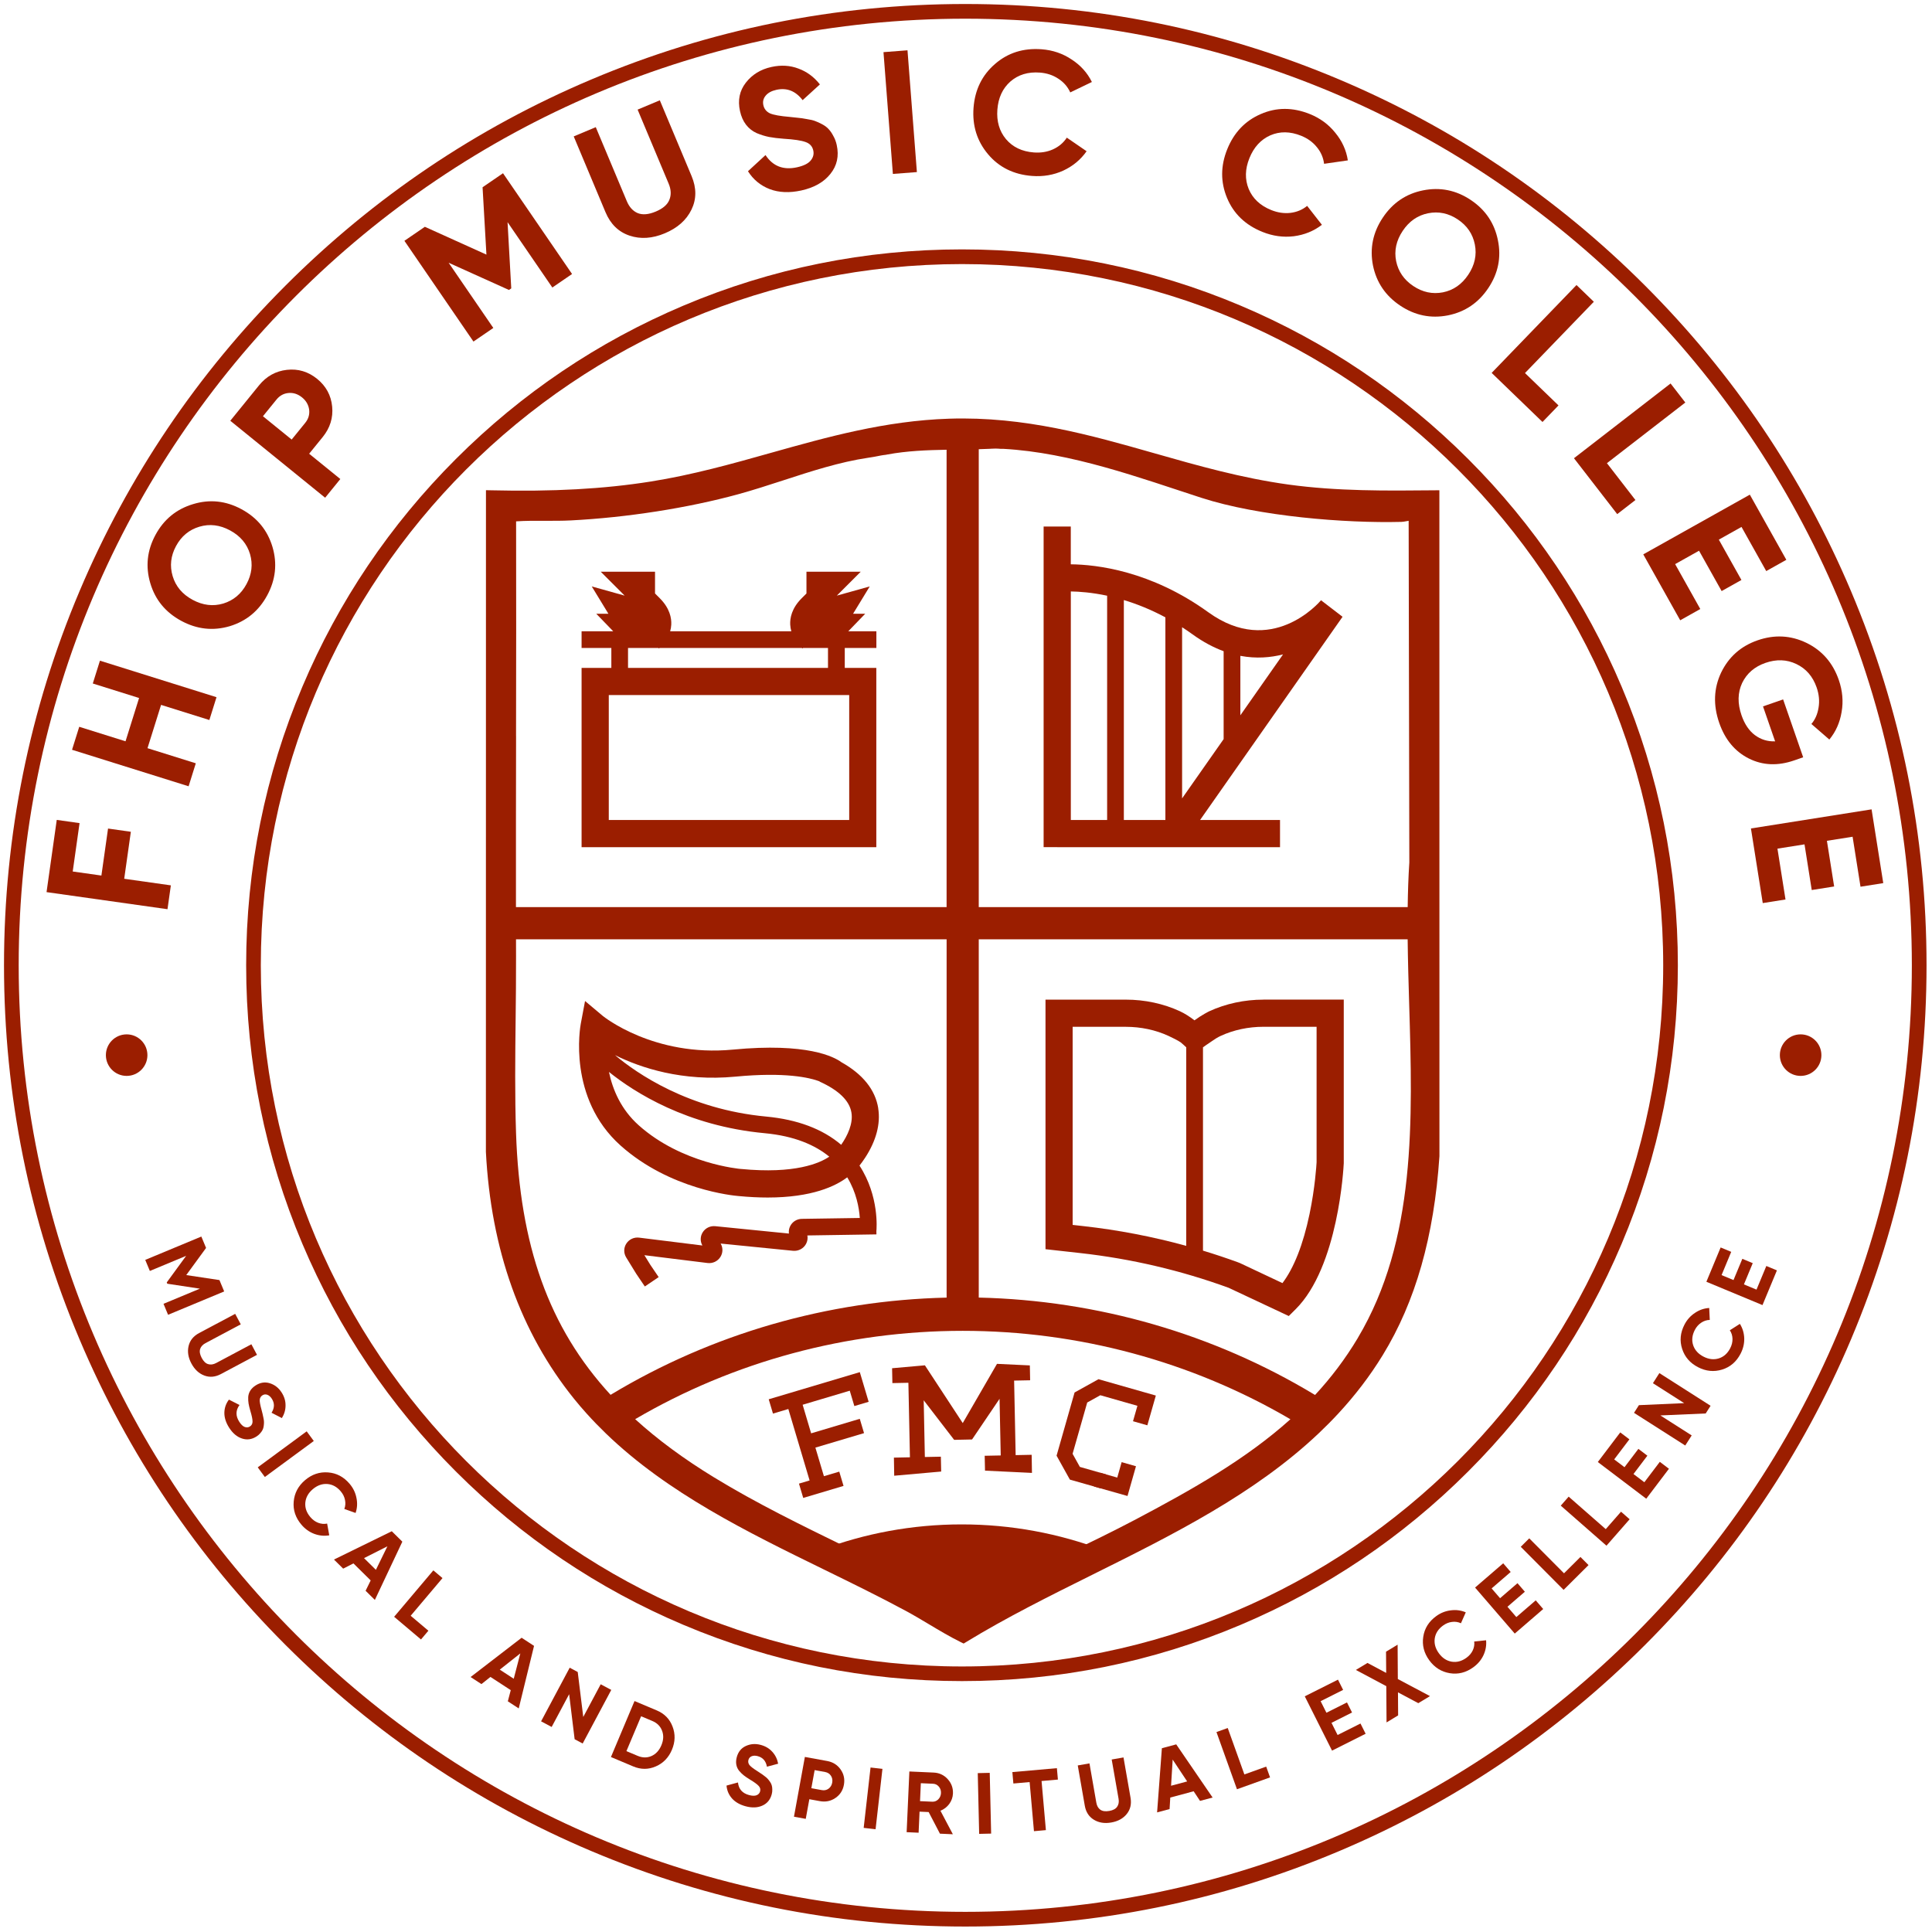 <svg xmlns="http://www.w3.org/2000/svg" width="338" height="338" viewBox="0 0 338 338" fill="none"><path d="M168.872 3.27C260.333 3.27 334.474 77.411 334.474 168.872C334.474 260.333 260.333 334.474 168.872 334.474C77.411 334.474 3.27 260.333 3.27 168.872C3.27 77.411 77.411 3.27 168.872 3.27ZM168.872 0.701C146.172 0.701 124.144 5.146 103.412 13.919C83.383 22.389 65.401 34.513 49.957 49.957C34.513 65.401 22.389 83.383 13.919 103.412C5.146 124.144 0.701 146.172 0.701 168.872C0.701 191.573 5.146 213.601 13.919 234.333C22.389 254.361 34.513 272.344 49.957 287.788C65.401 303.232 83.383 315.356 103.412 323.826C124.144 332.593 146.172 337.044 168.872 337.044C191.573 337.044 213.601 332.599 234.333 323.826C254.361 315.356 272.344 303.232 287.788 287.788C303.232 272.344 315.356 254.361 323.826 234.333C332.593 213.601 337.044 191.573 337.044 168.872C337.044 146.172 332.599 124.144 323.826 103.412C315.356 83.383 303.232 65.401 287.788 49.957C272.344 34.513 254.361 22.389 234.333 13.919C213.601 5.146 191.573 0.701 168.872 0.701Z" fill="#9B1E00"></path><path d="M168.302 46.2C236.05 46.2 290.974 101.119 290.974 168.872C290.974 236.625 236.055 291.545 168.302 291.545C100.549 291.545 45.629 236.625 45.629 168.872C45.629 101.119 100.549 46.2 168.302 46.2ZM168.302 43.63C151.393 43.63 134.993 46.94 119.555 53.472C104.64 59.778 91.247 68.808 79.745 80.31C68.243 91.812 59.213 105.205 52.907 120.12C46.374 135.564 43.065 151.964 43.065 168.867C43.065 185.771 46.374 202.176 52.907 217.615C59.213 232.529 68.243 245.922 79.745 257.424C91.247 268.926 104.64 277.956 119.555 284.262C134.998 290.795 151.398 294.104 168.302 294.104C185.205 294.104 201.61 290.795 217.049 284.262C231.964 277.956 245.357 268.926 256.859 257.424C268.361 245.922 277.391 232.529 283.697 217.615C290.229 202.171 293.539 185.771 293.539 168.867C293.539 151.964 290.229 135.559 283.697 120.12C277.391 105.205 268.361 91.812 256.859 80.31C245.357 68.808 231.964 59.778 217.049 53.472C201.605 46.94 185.205 43.63 168.302 43.63Z" fill="#9B1E00"></path><path d="M13.918 144.003L12.723 152.467L17.74 153.176L18.902 144.954L22.892 145.518L21.73 153.739L29.892 154.892L29.302 159.064L8.143 156.075L9.928 143.44L13.918 144.003Z" fill="#9B1E00"></path><path d="M16.235 119.577L17.485 115.586L37.877 121.973L36.627 125.964L28.179 123.318L25.806 130.892L34.255 133.538L32.996 137.558L12.603 131.172L13.862 127.151L21.961 129.688L24.333 122.114L16.235 119.577Z" fill="#9B1E00"></path><path d="M47.675 95.698C48.529 98.612 48.22 101.429 46.749 104.151C45.278 106.872 43.089 108.673 40.183 109.554C37.269 110.408 34.443 110.094 31.704 108.613C28.965 107.132 27.164 104.944 26.3 102.048C25.429 99.124 25.729 96.302 27.2 93.58C28.671 90.859 30.869 89.063 33.792 88.191C36.698 87.31 39.52 87.61 42.26 89.091C44.999 90.572 46.804 92.774 47.675 95.698ZM39.068 105.585C40.843 105.04 42.195 103.909 43.124 102.19C44.053 100.472 44.26 98.721 43.743 96.938C43.208 95.145 42.046 93.765 40.256 92.797C38.466 91.829 36.674 91.612 34.881 92.146C33.089 92.681 31.727 93.807 30.798 95.526C29.869 97.245 29.672 99 30.206 100.793C30.741 102.586 31.903 103.966 33.693 104.934C35.483 105.902 37.275 106.119 39.068 105.585Z" fill="#9B1E00"></path><path d="M45.311 67.424C46.606 65.828 48.233 64.921 50.193 64.703C52.152 64.484 53.914 65.01 55.479 66.28C57.043 67.549 57.92 69.165 58.11 71.128C58.3 73.09 57.747 74.869 56.452 76.465L54.086 79.381L59.538 83.805L56.883 87.076L40.29 73.611L45.311 67.424ZM53.394 73.984C53.958 73.289 54.189 72.519 54.087 71.676C53.969 70.821 53.554 70.104 52.843 69.527C52.116 68.937 51.33 68.679 50.484 68.752C49.638 68.826 48.933 69.21 48.369 69.906L46.002 72.821L51.028 76.9L53.394 73.984Z" fill="#9B1E00"></path><path d="M88.001 30.308L100.08 47.936L96.63 50.3L88.796 38.867L89.443 50.451L89.04 50.727L78.488 45.967L86.305 57.375L82.83 59.756L70.751 42.129L74.327 39.678L85.1 44.545L84.425 32.759L88.001 30.308Z" fill="#9B1E00"></path><path d="M116.318 40.812C114.122 41.733 112.06 41.869 110.133 41.221C108.206 40.572 106.806 39.207 105.932 37.123L100.372 23.864L104.229 22.246L109.66 35.196C110.092 36.228 110.726 36.923 111.559 37.28C112.412 37.628 113.467 37.539 114.724 37.012C115.982 36.484 116.775 35.798 117.105 34.954C117.454 34.102 117.412 33.159 116.979 32.127L111.549 19.177L115.434 17.548L120.994 30.808C121.868 32.891 121.86 34.847 120.972 36.676C120.084 38.505 118.532 39.884 116.318 40.812Z" fill="#9B1E00"></path><path d="M140.187 33.322C138.119 33.774 136.28 33.697 134.668 33.091C133.052 32.466 131.782 31.421 130.857 29.956L133.926 27.129C135.207 29.078 137.04 29.791 139.425 29.27C140.579 29.017 141.378 28.624 141.823 28.089C142.269 27.554 142.422 26.968 142.283 26.332C142.122 25.596 141.67 25.102 140.927 24.847C140.179 24.573 138.909 24.383 137.114 24.275C136.119 24.201 135.263 24.097 134.546 23.962C133.849 23.823 133.122 23.596 132.366 23.283C131.625 22.945 131.008 22.455 130.513 21.813C130.019 21.171 129.667 20.373 129.458 19.419C129.045 17.53 129.383 15.883 130.471 14.479C131.575 13.05 133.072 12.129 134.96 11.716C136.65 11.346 138.223 11.439 139.678 11.996C141.148 12.528 142.402 13.452 143.44 14.767L140.418 17.521C139.191 15.915 137.664 15.312 135.835 15.712C134.98 15.899 134.347 16.245 133.937 16.752C133.543 17.234 133.413 17.783 133.548 18.399C133.691 19.055 134.077 19.534 134.705 19.834C135.349 20.11 136.498 20.316 138.153 20.454C138.833 20.514 139.345 20.569 139.689 20.618C140.049 20.644 140.533 20.715 141.142 20.832C141.766 20.924 142.249 21.037 142.591 21.171C142.953 21.3 143.369 21.49 143.841 21.741C144.312 21.992 144.687 22.275 144.964 22.589C145.261 22.899 145.536 23.297 145.788 23.784C146.056 24.246 146.255 24.776 146.385 25.372C146.807 27.3 146.436 28.986 145.273 30.428C144.129 31.866 142.434 32.83 140.187 33.322Z" fill="#9B1E00"></path><path d="M154.564 9.124L158.765 8.8L160.408 30.105L156.208 30.429L154.564 9.124Z" fill="#9B1E00"></path><path d="M180.552 30.78C177.346 30.535 174.779 29.267 172.852 26.977C170.925 24.686 170.081 21.979 170.319 18.854C170.56 15.709 171.806 13.161 174.057 11.21C176.31 9.239 179.04 8.376 182.246 8.621C184.173 8.768 185.914 9.36 187.468 10.398C189.043 11.416 190.229 12.731 191.024 14.343L187.241 16.167C186.786 15.173 186.092 14.375 185.159 13.773C184.226 13.15 183.152 12.793 181.934 12.7C179.864 12.541 178.14 13.063 176.763 14.264C175.405 15.466 174.648 17.103 174.489 19.172C174.333 21.222 174.834 22.944 175.993 24.339C177.172 25.735 178.797 26.513 180.866 26.671C182.084 26.764 183.2 26.584 184.214 26.131C185.25 25.659 186.058 24.976 186.636 24.081L190.098 26.458C189.067 27.93 187.705 29.061 186.012 29.85C184.32 30.619 182.5 30.929 180.552 30.78Z" fill="#9B1E00"></path><path d="M220.86 40.571C217.877 39.37 215.812 37.387 214.666 34.622C213.519 31.856 213.531 29.02 214.702 26.113C215.88 23.187 217.837 21.133 220.572 19.953C223.314 18.753 226.177 18.754 229.16 19.955C230.953 20.677 232.434 21.767 233.602 23.224C234.797 24.671 235.531 26.282 235.802 28.059L231.646 28.657C231.512 27.572 231.091 26.601 230.383 25.745C229.682 24.871 228.765 24.206 227.632 23.75C225.706 22.974 223.906 22.951 222.23 23.681C220.573 24.418 219.357 25.749 218.581 27.675C217.814 29.581 217.772 31.375 218.456 33.054C219.159 34.741 220.473 35.972 222.399 36.748C223.532 37.204 224.65 37.369 225.754 37.243C226.884 37.105 227.86 36.698 228.682 36.019L231.265 39.33C229.838 40.423 228.198 41.09 226.345 41.331C224.501 41.554 222.672 41.3 220.86 40.571Z" fill="#9B1E00"></path><path d="M253.296 55.176C250.316 55.755 247.539 55.186 244.966 53.469C242.394 51.751 240.803 49.404 240.196 46.429C239.617 43.449 240.191 40.663 241.92 38.074C243.649 35.484 245.996 33.894 248.96 33.304C251.952 32.707 254.734 33.268 257.307 34.986C259.879 36.703 261.464 39.058 262.06 42.05C262.668 45.026 262.107 47.808 260.378 50.397C258.649 52.987 256.288 54.58 253.296 55.176ZM244.252 45.687C244.629 47.505 245.63 48.956 247.255 50.041C248.88 51.126 250.604 51.494 252.427 51.145C254.262 50.78 255.744 49.751 256.874 48.058C258.004 46.366 258.387 44.602 258.021 42.767C257.655 40.932 256.66 39.473 255.035 38.388C253.41 37.303 251.681 36.943 249.846 37.309C248.011 37.675 246.529 38.704 245.399 40.396C244.269 42.089 243.886 43.852 244.252 45.687Z" fill="#9B1E00"></path><path d="M266.793 65.266L272.656 70.928L269.857 73.826L260.963 65.238L275.807 49.866L278.838 52.793L266.793 65.266Z" fill="#9B1E00"></path><path d="M281.128 81.032L286.116 87.479L282.929 89.945L275.363 80.166L292.264 67.09L294.842 70.421L281.128 81.032Z" fill="#9B1E00"></path><path d="M293.062 98.691L297.463 106.547L293.948 108.517L287.487 96.985L306.13 86.54L312.516 97.939L309 99.909L304.673 92.185L300.705 94.408L304.659 101.466L301.197 103.406L297.243 96.348L293.062 98.691Z" fill="#9B1E00"></path><path d="M315.463 132.487L313.906 133.027C311.022 134.027 308.365 133.914 305.937 132.688C303.509 131.462 301.788 129.388 300.775 126.465C299.695 123.35 299.808 120.414 301.114 117.656C302.445 114.911 304.572 113.032 307.495 112.019C310.437 110.999 313.277 111.145 316.016 112.458C318.76 113.789 320.653 115.955 321.693 118.955C322.346 120.839 322.51 122.71 322.185 124.568C321.879 126.418 321.164 128.023 320.041 129.382L316.9 126.658C317.56 125.891 317.98 124.927 318.159 123.766C318.345 122.625 318.231 121.458 317.818 120.266C317.151 118.343 315.967 116.976 314.264 116.167C312.588 115.369 310.788 115.304 308.865 115.97C306.961 116.63 305.601 117.802 304.785 119.485C303.994 121.181 303.959 123.067 304.679 125.144C305.212 126.682 305.988 127.835 307.008 128.601C308.054 129.38 309.236 129.746 310.555 129.698L308.435 123.583L311.954 122.363L315.463 132.487Z" fill="#9B1E00"></path><path d="M310.962 148.469L312.371 157.363L308.391 157.994L306.323 144.938L327.429 141.595L329.473 154.5L325.493 155.13L324.108 146.386L319.615 147.098L320.881 155.088L316.961 155.709L315.696 147.719L310.962 148.469Z" fill="#9B1E00"></path><path d="M39.219 225.936L29.405 230.02L28.606 228.099L34.971 225.451L29.266 224.584L29.172 224.36L32.566 219.708L26.215 222.351L25.41 220.416L35.224 216.333L36.052 218.324L32.584 223.072L38.391 223.946L39.219 225.936Z" fill="#9B1E00"></path><path d="M33.479 238.53C32.923 237.485 32.761 236.47 32.994 235.486C33.227 234.502 33.839 233.745 34.831 233.217L41.145 229.856L42.122 231.693L35.956 234.975C35.465 235.237 35.15 235.582 35.011 236.012C34.878 236.45 34.97 236.968 35.289 237.567C35.608 238.166 35.984 238.527 36.417 238.652C36.855 238.786 37.32 238.722 37.812 238.46L43.978 235.178L44.962 237.027L38.649 240.389C37.657 240.917 36.688 241.003 35.741 240.646C34.795 240.29 34.041 239.585 33.479 238.53Z" fill="#9B1E00"></path><path d="M40.102 249.794C39.532 248.909 39.249 248.038 39.252 247.182C39.263 246.32 39.529 245.546 40.052 244.861L41.902 245.801C41.216 246.736 41.202 247.715 41.859 248.736C42.177 249.23 42.499 249.534 42.825 249.649C43.152 249.764 43.452 249.734 43.724 249.558C44.039 249.356 44.191 249.059 44.181 248.669C44.179 248.273 44.047 247.647 43.786 246.792C43.648 246.315 43.548 245.898 43.486 245.54C43.43 245.191 43.41 244.813 43.425 244.406C43.453 244.002 43.575 243.629 43.788 243.287C44.001 242.946 44.312 242.643 44.721 242.38C45.53 241.86 46.356 241.731 47.2 241.995C48.058 242.262 48.747 242.799 49.267 243.608C49.733 244.332 49.962 245.081 49.955 245.856C49.962 246.634 49.749 247.379 49.316 248.091L47.508 247.16C48.044 246.309 48.06 245.492 47.556 244.709C47.32 244.343 47.049 244.108 46.742 244.005C46.449 243.905 46.17 243.94 45.906 244.11C45.625 244.29 45.469 244.553 45.438 244.898C45.422 245.246 45.525 245.818 45.748 246.613C45.838 246.94 45.901 247.189 45.938 247.358C45.988 247.53 46.039 247.768 46.09 248.072C46.156 248.379 46.187 248.624 46.184 248.806C46.186 248.997 46.17 249.225 46.135 249.488C46.099 249.751 46.033 249.975 45.934 250.159C45.841 250.351 45.703 250.548 45.52 250.75C45.351 250.955 45.139 251.14 44.884 251.304C44.058 251.836 43.208 251.955 42.334 251.663C41.465 251.379 40.721 250.756 40.102 249.794Z" fill="#9B1E00"></path><path d="M53.654 250.411L54.896 252.099L46.334 258.398L45.092 256.71L53.654 250.411Z" fill="#9B1E00"></path><path d="M52.734 266.74C51.699 265.521 51.249 264.17 51.384 262.687C51.519 261.204 52.181 259.958 53.369 258.949C54.565 257.934 55.902 257.482 57.38 257.596C58.865 257.702 60.125 258.365 61.16 259.584C61.783 260.317 62.183 261.14 62.36 262.052C62.551 262.966 62.501 263.845 62.209 264.69L60.241 263.991C60.433 263.482 60.472 262.958 60.358 262.417C60.252 261.87 60.003 261.365 59.609 260.902C58.941 260.114 58.154 259.688 57.247 259.621C56.347 259.562 55.503 259.867 54.716 260.535C53.937 261.197 53.503 261.977 53.416 262.875C53.335 263.78 53.628 264.626 54.297 265.413C54.69 265.876 55.144 266.208 55.659 266.408C56.189 266.609 56.713 266.655 57.232 266.547L57.603 268.602C56.721 268.753 55.845 268.667 54.974 268.345C54.11 268.016 53.363 267.481 52.734 266.74Z" fill="#9B1E00"></path><path d="M63.961 278.302L64.85 276.492L61.835 273.516L60.037 274.43L58.427 272.841L68.541 267.888L70.389 269.712L65.582 279.902L63.961 278.302ZM63.686 272.591L65.762 274.639L67.775 270.524L63.686 272.591Z" fill="#9B1E00"></path><path d="M71.848 282.674L74.945 285.291L73.652 286.822L68.954 282.853L75.813 274.733L77.414 276.085L71.848 282.674Z" fill="#9B1E00"></path><path d="M88.843 297.641L89.355 295.69L85.806 293.375L84.227 294.629L82.332 293.393L91.255 286.523L93.43 287.942L90.751 298.886L88.843 297.641ZM87.436 292.1L89.878 293.693L91.03 289.259L87.436 292.1Z" fill="#9B1E00"></path><path d="M105.092 294.66L106.941 295.647L101.938 305.025L100.531 304.275L99.571 296.396L96.511 302.13L94.663 301.144L99.666 291.765L101.073 292.516L102.04 300.381L105.092 294.66Z" fill="#9B1E00"></path><path d="M114.9 299.233C116.243 299.798 117.164 300.741 117.663 302.061C118.171 303.384 118.134 304.736 117.553 306.117C116.971 307.498 116.029 308.469 114.728 309.03C113.435 309.595 112.117 309.595 110.774 309.029L106.883 307.39L111.009 297.594L114.9 299.233ZM111.552 307.181C112.401 307.539 113.209 307.55 113.976 307.214C114.748 306.869 115.324 306.244 115.705 305.339C116.087 304.434 116.129 303.59 115.833 302.806C115.541 302.013 114.97 301.437 114.121 301.08L112.162 300.255L109.592 306.356L111.552 307.181Z" fill="#9B1E00"></path><path d="M130.453 316.007C129.436 315.733 128.641 315.278 128.068 314.642C127.498 313.995 127.176 313.243 127.103 312.385L129.106 311.839C129.225 312.992 129.871 313.727 131.044 314.043C131.611 314.195 132.054 314.205 132.374 314.07C132.693 313.936 132.894 313.712 132.979 313.4C133.076 313.038 132.99 312.716 132.72 312.434C132.452 312.142 131.935 311.766 131.167 311.308C130.744 311.048 130.39 310.806 130.104 310.582C129.828 310.361 129.559 310.095 129.297 309.783C129.047 309.464 128.887 309.106 128.815 308.71C128.744 308.313 128.771 307.88 128.897 307.411C129.147 306.482 129.673 305.832 130.476 305.461C131.29 305.083 132.162 305.018 133.091 305.268C133.922 305.492 134.595 305.893 135.11 306.472C135.638 307.044 135.98 307.739 136.137 308.557L134.172 309.082C133.998 308.091 133.461 307.475 132.562 307.233C132.142 307.12 131.783 307.129 131.486 307.258C131.201 307.381 131.018 307.594 130.937 307.897C130.85 308.219 130.911 308.519 131.12 308.795C131.341 309.064 131.801 309.419 132.5 309.859C132.787 310.04 133.001 310.182 133.141 310.283C133.294 310.376 133.492 310.518 133.734 310.709C133.989 310.893 134.176 311.054 134.296 311.191C134.426 311.331 134.567 311.51 134.718 311.729C134.868 311.948 134.969 312.158 135.019 312.361C135.08 312.565 135.11 312.804 135.11 313.077C135.122 313.342 135.089 313.622 135.01 313.915C134.755 314.863 134.205 315.522 133.361 315.893C132.527 316.266 131.558 316.304 130.453 316.007Z" fill="#9B1E00"></path><path d="M144.71 308.084C145.716 308.268 146.501 308.761 147.064 309.563C147.628 310.366 147.82 311.26 147.64 312.246C147.46 313.232 146.965 314.001 146.154 314.553C145.343 315.105 144.435 315.289 143.429 315.105L141.592 314.77L140.965 318.206L138.903 317.83L140.811 307.373L144.71 308.084ZM143.781 313.178C144.219 313.258 144.61 313.175 144.953 312.929C145.298 312.673 145.512 312.321 145.593 311.873C145.677 311.414 145.602 311.01 145.367 310.658C145.133 310.307 144.797 310.091 144.359 310.011L142.521 309.676L141.943 312.843L143.781 313.178Z" fill="#9B1E00"></path><path d="M152.3 309.223L154.382 309.459L153.181 320.021L151.099 319.784L152.3 309.223Z" fill="#9B1E00"></path><path d="M164.441 320.797L162.467 317.015L160.875 316.944L160.709 320.63L158.616 320.536L159.092 309.917L163.34 310.108C164.321 310.152 165.14 310.533 165.797 311.252C166.453 311.97 166.76 312.815 166.717 313.786C166.687 314.443 166.472 315.047 166.073 315.596C165.674 316.135 165.159 316.533 164.53 316.788L166.701 320.899L164.441 320.797ZM161.098 311.968L160.957 315.108L163.111 315.205C163.506 315.222 163.851 315.086 164.148 314.795C164.445 314.494 164.604 314.127 164.623 313.692C164.643 313.257 164.518 312.881 164.248 312.565C163.978 312.249 163.646 312.082 163.252 312.065L161.098 311.968Z" fill="#9B1E00"></path><path d="M171.057 310.206L173.152 310.157L173.398 320.784L171.303 320.832L171.057 310.206Z" fill="#9B1E00"></path><path d="M184.902 309.337L185.078 311.333L182.219 311.586L182.977 320.177L180.889 320.362L180.132 311.77L177.288 312.021L177.112 310.024L184.902 309.337Z" fill="#9B1E00"></path><path d="M194.412 318.843C193.245 319.047 192.23 318.885 191.367 318.357C190.504 317.83 189.976 317.012 189.783 315.905L188.552 308.86L190.601 308.502L191.803 315.383C191.899 315.931 192.13 316.338 192.494 316.603C192.869 316.867 193.391 316.94 194.059 316.823C194.727 316.707 195.188 316.462 195.441 316.088C195.705 315.714 195.788 315.252 195.693 314.703L194.49 307.822L196.555 307.462L197.786 314.507C197.979 315.614 197.759 316.562 197.126 317.351C196.493 318.14 195.589 318.637 194.412 318.843Z" fill="#9B1E00"></path><path d="M209.941 315.062L208.829 313.38L204.737 314.478L204.617 316.491L202.432 317.077L203.27 305.847L205.778 305.174L212.141 314.472L209.941 315.062ZM204.875 312.413L207.691 311.657L205.157 307.84L204.875 312.413Z" fill="#9B1E00"></path><path d="M217.701 310.433L221.518 309.065L222.194 310.951L216.405 313.027L212.818 303.02L214.79 302.313L217.701 310.433Z" fill="#9B1E00"></path><path d="M234.011 303.536L238.015 301.526L238.914 303.318L233.038 306.268L228.269 296.768L234.077 293.852L234.976 295.643L231.041 297.619L232.056 299.641L235.652 297.836L236.538 299.6L232.942 301.406L234.011 303.536Z" fill="#9B1E00"></path><path d="M250.172 296.731L248.133 297.966L244.573 296.074L244.6 300.106L242.574 301.333L242.529 294.987L237.21 292.154L239.237 290.927L242.512 292.671L242.484 288.96L244.51 287.733L244.548 293.746L250.172 296.731Z" fill="#9B1E00"></path><path d="M257.766 291.678C256.473 292.619 255.092 292.966 253.623 292.72C252.155 292.473 250.962 291.72 250.045 290.459C249.122 289.19 248.772 287.823 248.996 286.358C249.214 284.886 249.97 283.679 251.264 282.738C252.041 282.172 252.892 281.835 253.815 281.727C254.74 281.605 255.613 281.721 256.434 282.076L255.589 283.986C255.096 283.756 254.576 283.677 254.028 283.75C253.474 283.815 252.952 284.026 252.46 284.383C251.625 284.991 251.14 285.744 251.006 286.643C250.879 287.536 251.12 288.4 251.727 289.235C252.329 290.062 253.074 290.553 253.962 290.708C254.859 290.857 255.725 290.627 256.56 290.02C257.051 289.663 257.416 289.235 257.654 288.736C257.895 288.223 257.98 287.704 257.911 287.179L259.989 286.963C260.073 287.853 259.921 288.721 259.534 289.566C259.141 290.402 258.552 291.106 257.766 291.678Z" fill="#9B1E00"></path><path d="M265.281 282.904L268.673 279.979L269.982 281.497L265.003 285.791L258.061 277.741L262.983 273.496L264.292 275.014L260.957 277.89L262.435 279.604L265.482 276.976L266.771 278.471L263.724 281.099L265.281 282.904Z" fill="#9B1E00"></path><path d="M273.622 275.247L276.496 272.387L277.91 273.809L273.55 278.146L266.053 270.61L267.539 269.132L273.622 275.247Z" fill="#9B1E00"></path><path d="M280.923 267.519L283.595 264.469L285.102 265.79L281.05 270.416L273.054 263.412L274.435 261.835L280.923 267.519Z" fill="#9B1E00"></path><path d="M287.676 259.317L290.381 255.746L291.979 256.957L288.008 262.198L279.536 255.778L283.461 250.598L285.059 251.809L282.399 255.319L284.202 256.685L286.633 253.478L288.206 254.67L285.776 257.877L287.676 259.317Z" fill="#9B1E00"></path><path d="M289.176 241.989L290.303 240.222L299.265 245.938L298.407 247.283L290.478 247.628L295.958 251.123L294.831 252.89L285.869 247.174L286.726 245.83L294.643 245.476L289.176 241.989Z" fill="#9B1E00"></path><path d="M304.517 236.817C303.782 238.237 302.703 239.167 301.28 239.605C299.857 240.043 298.453 239.904 297.068 239.188C295.674 238.467 294.749 237.402 294.293 235.992C293.827 234.578 293.962 233.16 294.697 231.739C295.138 230.885 295.748 230.203 296.524 229.693C297.296 229.169 298.129 228.881 299.022 228.83L299.122 230.916C298.579 230.932 298.079 231.095 297.622 231.406C297.156 231.712 296.783 232.134 296.504 232.674C296.03 233.591 295.934 234.482 296.217 235.346C296.504 236.201 297.106 236.866 298.024 237.34C298.932 237.81 299.818 237.914 300.682 237.654C301.55 237.385 302.221 236.792 302.696 235.875C302.975 235.336 303.109 234.79 303.098 234.237C303.083 233.671 302.927 233.168 302.63 232.73L304.39 231.606C304.864 232.364 305.118 233.207 305.151 234.136C305.174 235.06 304.963 235.953 304.517 236.817Z" fill="#9B1E00"></path><path d="M307.297 225.618L309.017 221.482L310.868 222.251L308.344 228.323L298.529 224.243L301.023 218.241L302.874 219.011L301.184 223.077L303.273 223.945L304.818 220.23L306.64 220.987L305.096 224.703L307.297 225.618Z" fill="#9B1E00"></path><path d="M149.466 245.989L151.969 245.244L150.422 240.053L134.485 244.802L135.23 247.305L137.918 246.503L141.639 259.002L139.778 259.557L140.523 262.06L147.575 259.958L146.829 257.46L144.142 258.257L142.651 253.256L151.162 250.723L150.417 248.22L141.906 250.759L140.421 245.758L148.664 243.301L149.466 245.989Z" fill="#9B1E00"></path><path d="M177.686 254.572L177.419 241.533L180.22 241.477L180.169 238.876L174.423 238.604L168.43 248.965L161.857 238.933L161.811 238.861L156.07 239.37L156.121 241.97L158.922 241.914L159.19 254.952L156.389 255.009L156.44 258.175L164.53 257.455L164.658 257.445L164.602 254.844L161.801 254.901L161.6 244.977L166.883 251.843L166.925 251.9L170.06 251.833L174.87 244.72L175.076 254.629L172.27 254.685L172.326 257.286L180.539 257.681L180.487 254.515L177.686 254.572Z" fill="#9B1E00"></path><path d="M192.236 241.302L192.18 241.287L188.047 243.584L187.996 243.61L184.861 254.613L184.846 254.67L187.143 258.802L187.169 258.853L192.514 260.374C192.709 259.886 192.93 259.408 193.146 258.925C193.254 258.596 193.377 258.267 193.511 257.943L188.921 256.633L187.647 254.341L190.206 245.367L192.498 244.093L198.989 245.943L198.218 248.641L200.726 249.356L202.212 244.149L192.226 241.302H192.236Z" fill="#9B1E00"></path><path d="M195.459 258.499L192.462 257.651C192.102 258.452 191.727 259.249 191.383 260.056L197.257 261.721L198.737 256.515L196.229 255.8L195.464 258.499H195.459Z" fill="#9B1E00"></path><path d="M251.817 85.768L250.892 85.778C242.561 85.861 233.948 85.948 225.406 84.771C217.188 83.635 209.484 81.441 202.032 79.318C190.833 76.126 179.249 72.822 166.041 73.249C154.837 73.613 144.697 76.466 134.891 79.221C128.137 81.122 121.153 83.085 113.824 84.247C105.611 85.547 96.756 86.035 85.953 85.778L85.018 85.758L85.007 201.518C85.886 218.601 91.077 233.141 100.446 244.74C101.161 245.624 101.89 246.483 102.646 247.315C103.73 248.518 104.856 249.679 106.012 250.795C116.831 261.228 130.738 268.027 144.255 274.636C148.967 276.939 153.834 279.323 158.414 281.79C159.791 282.53 161.168 283.353 162.499 284.149C164.319 285.234 166.195 286.359 168.137 287.315L168.59 287.536L169.021 287.274C175.996 283.008 183.705 279.174 191.162 275.469C205.157 268.51 219.49 261.382 230.73 250.733C231.902 249.623 233.043 248.472 234.143 247.284C237.006 244.19 239.621 240.814 241.908 237.077C247.644 227.719 250.887 216.33 251.828 202.263L251.817 85.768ZM173.292 78.506C173.935 78.475 174.325 78.475 174.557 78.486C175.317 78.558 175.276 78.506 175.502 78.522C187.415 79.169 199.452 83.609 210.173 87.089C220.22 90.347 235.356 91.555 245.167 91.303C245.439 91.298 245.727 91.242 246.035 91.185C246.143 91.165 246.298 91.134 246.441 91.113L246.56 150.874C246.39 153.434 246.308 156.055 246.272 158.701H171.231V78.588C171.899 78.568 172.573 78.547 173.236 78.516H173.292V78.506ZM90.281 128.759C90.301 116.45 90.322 103.735 90.291 91.211C91.966 91.098 93.678 91.103 95.348 91.113C96.828 91.118 98.36 91.123 99.865 91.046C109.671 90.543 120.341 88.877 129.145 86.467C131.771 85.748 134.454 84.874 137.049 84.031C141.89 82.453 146.896 80.824 151.856 80.089C152.318 80.022 152.693 79.95 153.084 79.889C153.464 79.822 153.696 79.76 154.086 79.693C154.528 79.616 154.58 79.611 154.945 79.57C155.176 79.539 155.202 79.524 155.238 79.513C158.64 78.881 162.155 78.743 165.604 78.681V158.696H90.265C90.255 148.659 90.27 138.581 90.286 128.764L90.281 128.759ZM106.819 244.021C95.965 232.231 90.944 217.846 90.281 198.244C90.059 191.66 90.131 184.882 90.209 178.324C90.25 174.711 90.291 170.98 90.281 167.346C90.281 166.344 90.281 165.342 90.275 164.334H165.609V227.015C144.81 227.498 124.576 233.331 106.922 243.964L106.829 244.021H106.819ZM198.439 265.951C194.641 267.955 190.694 269.862 186.881 271.707C180.78 274.657 174.474 277.699 168.538 281.266C161.903 277.422 154.903 274.004 148.135 270.705C140.374 266.917 132.347 263.006 124.884 258.442C119.637 255.235 115.073 251.874 111.121 248.281C128.384 238.172 148.197 232.827 168.425 232.827C188.654 232.827 208.482 238.177 225.755 248.297C217.969 255.297 208.615 260.58 198.445 265.951H198.439ZM237.55 234.076C235.34 237.776 232.832 241.066 230.067 244.047L229.97 243.99C212.3 233.336 192.051 227.492 171.231 227.009V164.329H246.267C246.308 168.127 246.421 171.946 246.534 175.708C247.14 195.972 247.773 216.921 237.545 234.076H237.55Z" fill="#9B1E00"></path><path d="M221.037 174.885C217.717 174.885 214.444 175.59 211.565 176.916C211.54 176.926 210.311 177.527 208.97 178.504C208.132 177.856 207.238 177.291 206.426 176.916C203.548 175.584 200.274 174.885 196.954 174.885H182.908V218.545L189.003 219.223C197.884 220.215 206.611 222.255 214.937 225.293L225.468 230.237L226.65 229.065C234.163 221.623 235.053 204.237 235.089 203.502V174.88H221.043L221.037 174.885ZM187.657 214.294V179.639H196.954C199.591 179.639 202.176 180.189 204.432 181.233C204.869 181.433 206.143 182.05 206.575 182.368C206.955 182.692 207.274 182.975 207.531 183.227V217.959C201.646 216.345 195.623 215.184 189.528 214.505L187.657 214.294ZM230.335 203.337C230.309 203.825 230.067 207.783 229.101 212.398C227.991 217.712 226.367 221.839 224.363 224.476L216.967 220.991L216.566 220.832C214.551 220.097 212.516 219.418 210.46 218.797V183.222C210.707 183.031 211.175 182.728 212.049 182.127C212.537 181.777 213.066 181.454 213.56 181.227C215.816 180.184 218.401 179.634 221.037 179.634H230.335V203.337Z" fill="#9B1E00"></path><path d="M184.964 148.212H223.936V143.458H209.952L234.878 107.904L231.111 105.015C230.761 105.431 222.425 115.073 211.406 107.122C201.328 99.845 191.82 98.766 187.333 98.725V92.115H182.579V148.207H184.954L184.964 148.212ZM196.615 143.463V104.979C198.856 105.652 201.312 106.624 203.882 108.001V143.458H196.615V143.463ZM224.465 114.487L216.998 125.141V114.739C219.778 115.263 222.307 115.042 224.465 114.487ZM214.073 113.927V129.309L206.806 139.675V109.733C207.413 110.124 208.019 110.535 208.631 110.977C210.507 112.334 212.326 113.284 214.073 113.927ZM193.691 143.458H187.338V103.473C188.818 103.494 191.018 103.648 193.691 104.219V143.458Z" fill="#9B1E00"></path><path d="M153.649 193.896C153.125 190.643 150.951 187.934 147.184 185.822C145.915 184.887 141.212 182.384 128.209 183.628C114.348 184.948 105.545 177.805 105.462 177.738L102.353 175.127L101.603 179.12C101.505 179.65 99.285 192.123 108.577 200.418C117.237 208.148 128.374 209.176 129.165 209.242C131.031 209.422 132.737 209.505 134.3 209.505C142.086 209.505 146.213 207.495 148.222 205.969C149.821 208.6 150.299 211.308 150.422 213.082L140.323 213.236C139.418 213.236 138.617 213.734 138.226 214.541C138.031 214.947 137.964 215.389 138.02 215.811L125.146 214.521C124.252 214.433 123.414 214.839 122.941 215.584C122.494 216.289 122.474 217.167 122.88 217.897L111.825 216.525C110.925 216.412 110.062 216.813 109.574 217.568C109.096 218.308 109.091 219.233 109.553 219.989L111.306 222.841L112.812 225.067L115.232 223.427L113.778 221.284L112.735 219.593L123.774 220.96C124.673 221.073 125.532 220.672 126.02 219.922C126.488 219.203 126.508 218.298 126.076 217.558L138.73 218.822C139.67 218.915 140.564 218.447 141.012 217.625C141.263 217.162 141.341 216.638 141.248 216.14L153.331 215.954L153.32 215.327H153.326C153.351 215.06 153.865 209.273 150.365 203.918C150.694 203.502 151.033 203.029 151.368 202.52C153.29 199.575 154.076 196.594 153.639 193.891L153.649 193.896ZM128.662 188.356C137.393 187.523 141.654 188.531 143.386 189.183L143.371 189.214C146.737 190.735 148.618 192.565 148.957 194.646C149.276 196.579 148.274 198.681 147.163 200.279C143.91 197.509 139.506 195.854 134.032 195.34C120.449 194.071 111.378 187.77 107.595 184.594C112.097 186.824 119.354 189.24 128.662 188.356ZM129.602 204.504H129.556C129.453 204.494 119.303 203.62 111.743 196.867C108.628 194.086 107.179 190.612 106.536 187.534C110.997 191.116 120.192 196.985 133.765 198.249C139.002 198.737 142.605 200.331 145.082 202.356C143.432 203.481 139.1 205.429 129.602 204.504Z" fill="#9B1E00"></path><path d="M153.32 116.851H147.79V113.362H153.32V110.437H148.407L151.368 107.374H149.245L152.159 102.595L146.403 104.203L150.586 100.02H141.089V103.828L140.251 104.666C138.493 106.423 138.19 108.145 138.247 109.276C138.267 109.692 138.339 110.077 138.442 110.442H117.242C117.345 110.083 117.417 109.692 117.437 109.276C117.494 108.145 117.19 106.429 115.433 104.666L114.595 103.828V100.02H105.097L109.281 104.203L103.525 102.595L106.439 107.374H104.316L107.277 110.437H101.747V113.362H106.953V116.851H101.747V148.212H153.31V116.851H153.32ZM115.207 113.362L115.284 113.454C115.284 113.454 115.345 113.403 115.392 113.362H140.287C140.338 113.403 140.374 113.439 140.395 113.454L140.472 113.362H144.856V116.851H109.872V113.362H115.207ZM148.567 143.458H106.506V121.6H148.567V143.458Z" fill="#9B1E00"></path><path d="M168.245 266.691C159.575 266.691 151.265 268.274 143.592 271.162C145.118 271.923 146.639 272.668 148.161 273.408C148.659 273.65 149.158 273.896 149.656 274.138C150.787 274.688 151.928 275.248 153.074 275.808C157.206 277.833 161.384 279.93 165.475 282.171H171.159C175.245 279.899 179.434 277.838 183.556 275.844C184.075 275.592 184.594 275.34 185.113 275.089C186.223 274.549 187.349 274.004 188.479 273.454C189.99 272.714 191.511 271.969 193.017 271.203C185.308 268.289 176.962 266.691 168.245 266.691Z" fill="#9B1E00"></path><path d="M22.158 188.227C24.164 188.227 25.791 186.601 25.791 184.594C25.791 182.587 24.164 180.96 22.158 180.96C20.151 180.96 18.524 182.587 18.524 184.594C18.524 186.601 20.151 188.227 22.158 188.227Z" fill="#9B1E00"></path><path d="M315.017 188.227C317.023 188.227 318.65 186.601 318.65 184.594C318.65 182.587 317.023 180.96 315.017 180.96C313.01 180.96 311.383 182.587 311.383 184.594C311.383 186.601 313.01 188.227 315.017 188.227Z" fill="#9B1E00"></path></svg>